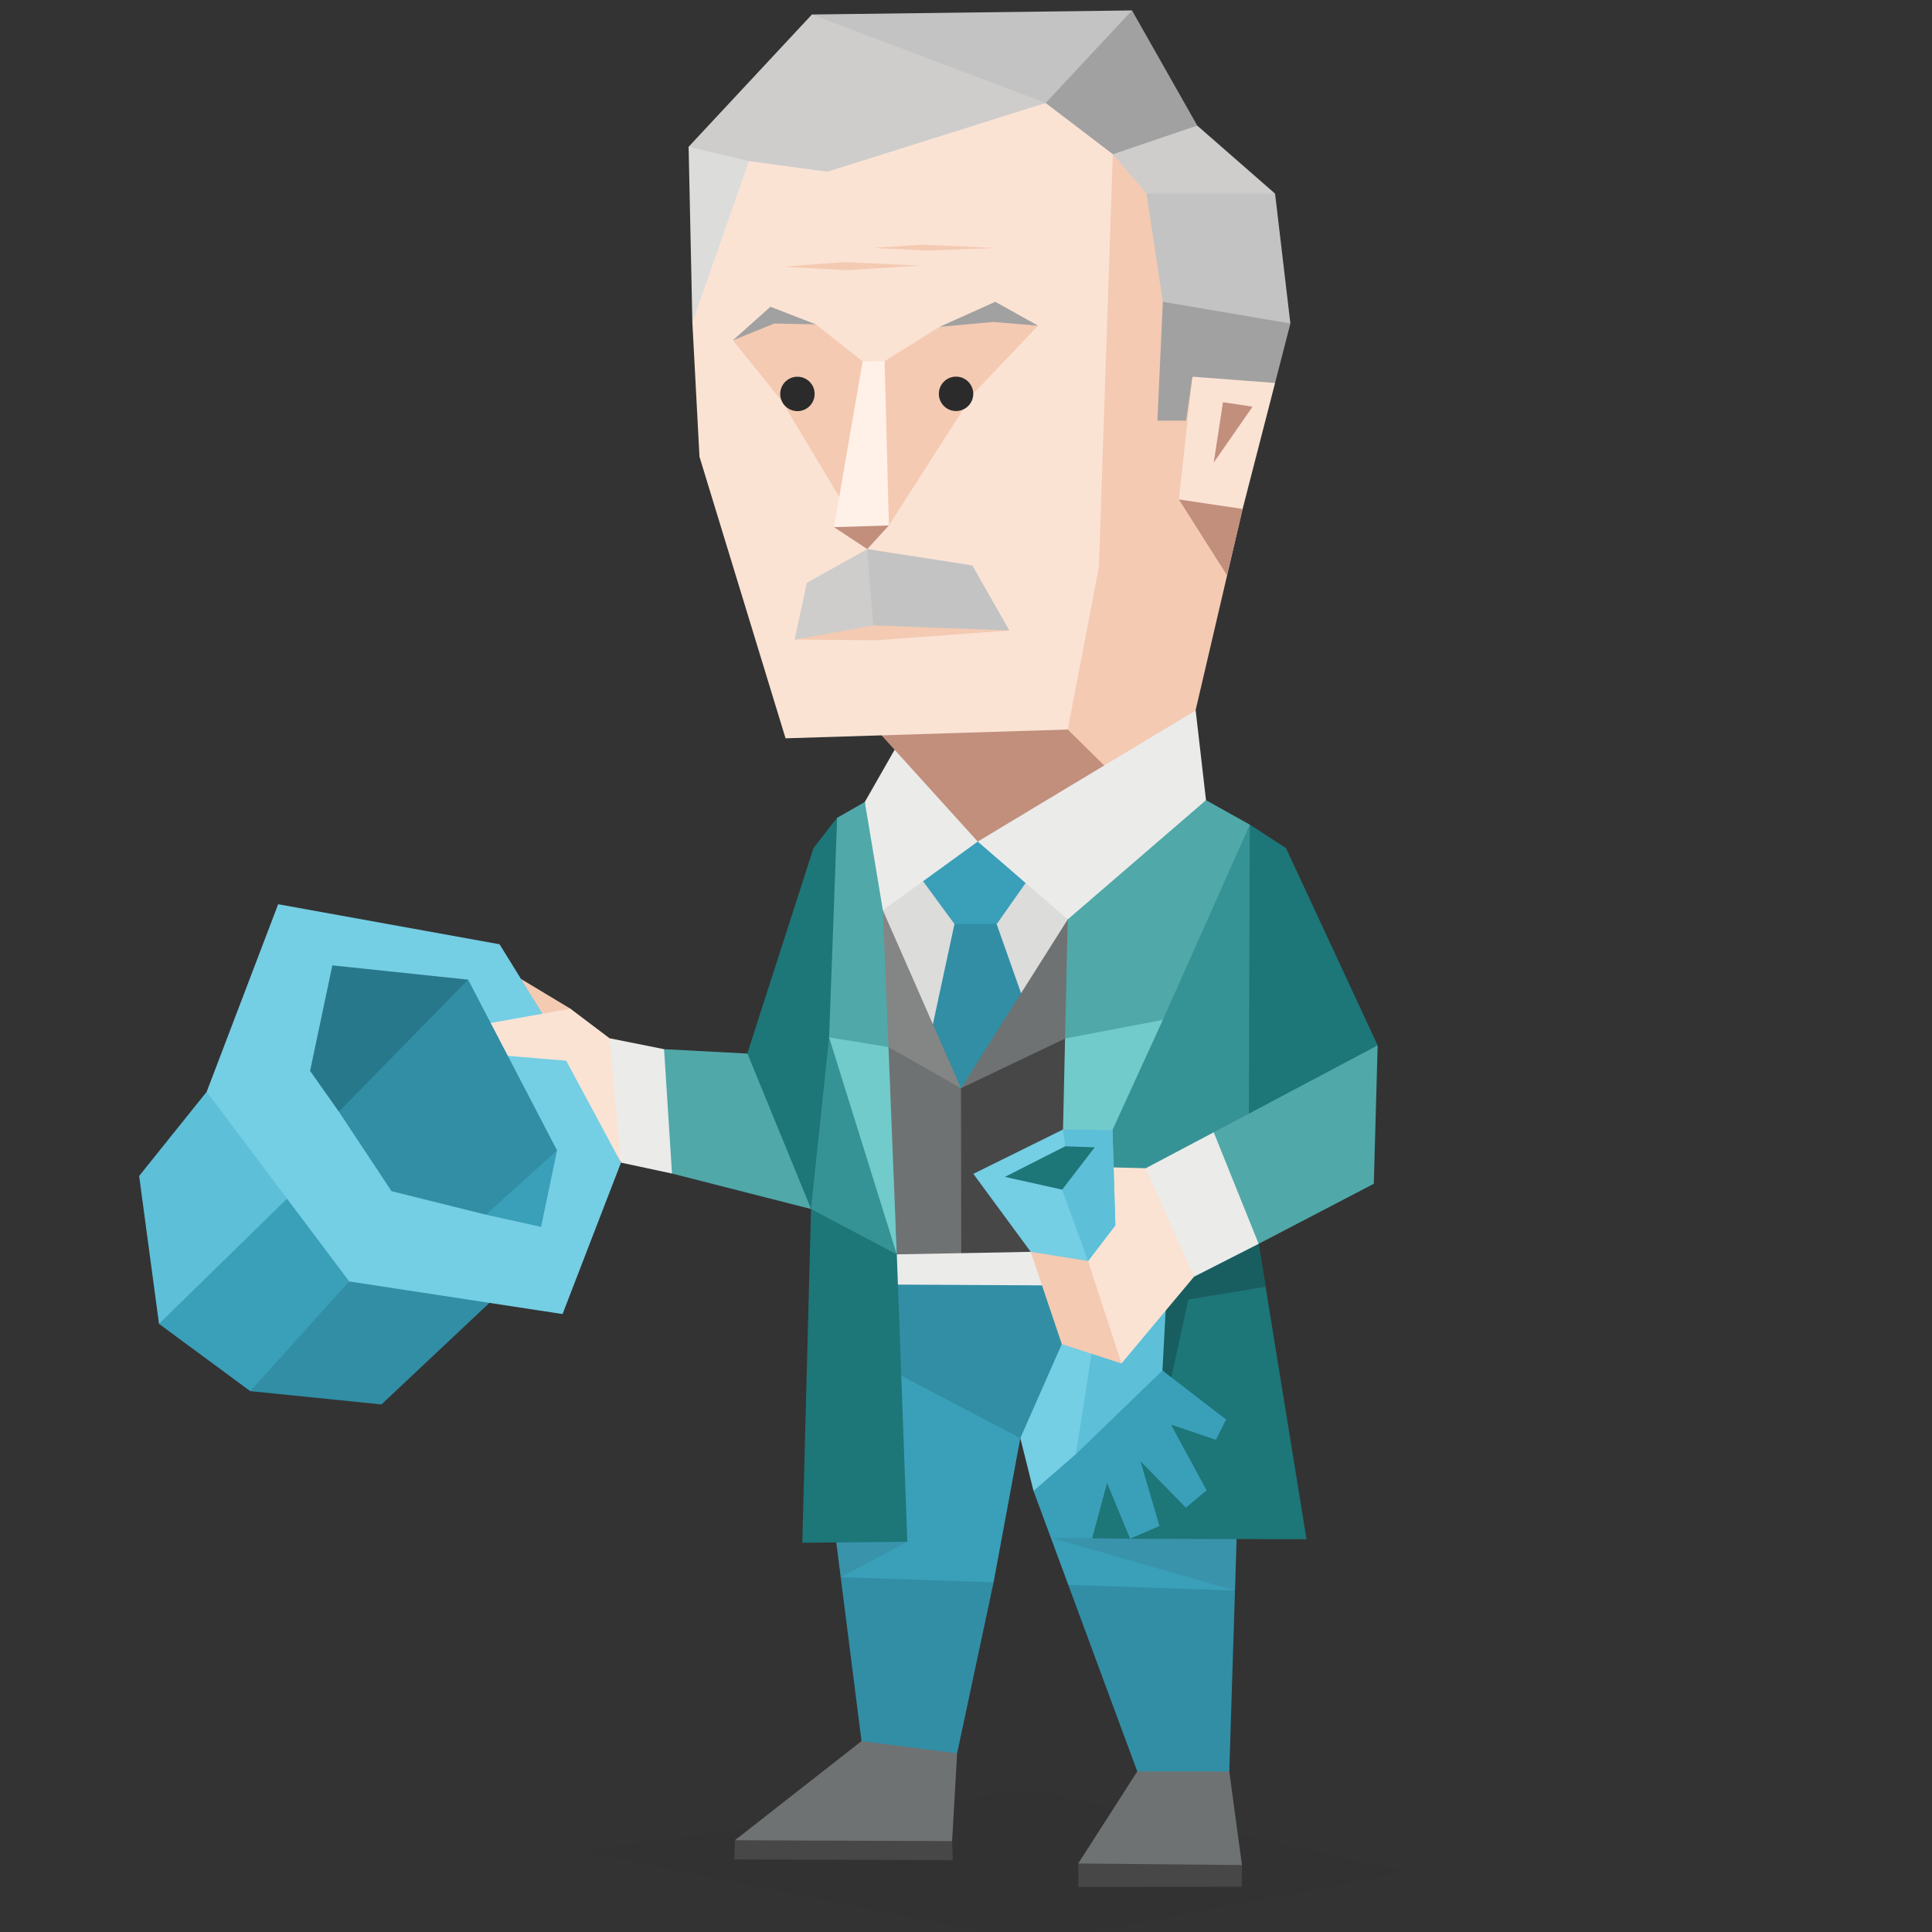 <svg id="Layer_1" data-name="Layer 1" xmlns="http://www.w3.org/2000/svg" viewBox="0 0 400 400"><rect x="0" y="0" width="400" height="400" fill="#333333" stroke="none"/><defs><style>.cls-1,.cls-24{fill:#2b2b2b;}.cls-1,.cls-10,.cls-11,.cls-12,.cls-13,.cls-14,.cls-15,.cls-16,.cls-17,.cls-18,.cls-19,.cls-2,.cls-20,.cls-21,.cls-22,.cls-23,.cls-24,.cls-3,.cls-4,.cls-5,.cls-6,.cls-7,.cls-8,.cls-9{fill-rule:evenodd;}.cls-1{opacity:0.1;}.cls-2{fill:#f4cab2;}.cls-3{fill:#474748;}.cls-4{fill:#6f7273;}.cls-5{fill:#3a9fb9;}.cls-6{fill:#318ea5;}.cls-7{fill:#1d7678;}.cls-8{fill:#185e60;}.cls-9{fill:#5ebfd8;}.cls-10{fill:#74cee4;}.cls-11{fill:#ebebea;}.cls-12{fill:#50a8a9;}.cls-13{fill:#369395;}.cls-14{fill:#fbe3d4;}.cls-15{fill:#dcdcdb;}.cls-16{fill:#848585;}.cls-17{fill:#72cbcb;}.cls-18{fill:#c18f7c;}.cls-19{fill:#a2a1a1;}.cls-20{fill:#c3c3c3;}.cls-21{fill:#cecdcc;}.cls-22{fill:#fff0e8;}.cls-23{fill:#28788b;}</style></defs><title>sentinels_ESTJ_famous_real_john_d_rockefeller</title><polygon class="cls-1" points="213.4 370.47 291.64 387.53 214.01 402.16 120.54 383.17 213.4 370.47"/><polygon class="cls-2" points="120.54 215.47 118.1 208.84 107.87 202.69 106.05 214.28 120.54 215.47"/><polygon class="cls-3" points="246.62 381.96 257.13 386.14 257.08 390.62 223.26 390.67 223.24 385.81 246.62 381.96"/><polygon class="cls-3" points="173.99 373.62 152.16 381 152.01 384.98 197.28 385.12 197.12 381.18 174.86 374.77 173.99 373.62"/><polygon class="cls-4" points="243.08 356.21 235.46 366.76 223.24 385.81 257.13 386.14 254.51 366.76 243.08 356.21"/><polygon class="cls-4" points="188.28 351.83 178.37 360.48 152.16 381 197.12 381.18 198.16 363.01 188.28 351.83"/><polygon class="cls-5" points="172.45 313.83 174.06 326.54 174.06 326.54 192.69 338.08 205.71 327.61 211.25 297.75 201.91 288.19 196.43 280.27 175.45 283.86 172.45 313.83"/><polygon class="cls-6" points="174.06 326.54 178.37 360.48 188.19 361.74 198.16 363.01 205.71 327.61 174.06 326.54 174.06 326.54"/><polygon class="cls-1" points="172.52 314.37 174.06 326.54 187.85 319.2 181.21 315.57 172.52 314.37"/><polygon class="cls-5" points="207.85 283.75 211.25 297.75 215.37 305.07 213.98 308.68 221.18 328.14 236.34 334.77 255.69 329.31 256.44 305.39 207.85 283.75"/><polygon class="cls-6" points="221.18 328.14 235.46 366.76 254.51 366.76 255.69 329.31 221.18 328.14"/><polygon class="cls-1" points="255.69 329.31 256.12 315.47 217.79 318.42 255.69 329.31"/><polygon class="cls-7" points="258.38 243.87 270.5 318.69 233.98 318.58 226.07 318.48 230.33 269.6 258.38 243.87"/><path class="cls-8" d="M260.48,256.84l1.55,9.57-16,2.64-4.86,22.34-3-21s8.16-13.81,7.8-14.2S254,256.38,260.48,256.84Z"/><path class="cls-6" d="M180.35,281.54l30.9,16.21s19.57-24.36,18.88-24.13S221,244.89,221,244.89s-42.42,15.5-42.48,14.8S180.35,281.54,180.35,281.54Z"/><polygon class="cls-9" points="235.04 266.42 241.43 269.56 240.67 283.75 251.52 294.1 242.43 294.94 245.7 308.12 236.13 302.54 237.25 315.5 229.18 306.97 226.07 318.48 222.22 315.17 222.76 301.06 218.54 287.24 225.62 272.78 235.04 266.42"/><polygon class="cls-5" points="240.67 283.75 253.85 293.89 251.75 298.11 242.43 294.94 249.82 308.56 245.52 312.15 236.13 302.54 240.06 315.94 233.98 318.58 229.18 306.97 226.07 318.48 217.79 318.42 222.76 301.06 240.67 283.75"/><polygon class="cls-10" points="224.01 273.84 219.83 278.28 211.25 297.75 213.98 308.68 222.76 301.06 226.47 277.21 224.01 273.84"/><path class="cls-3" d="M210.56,210.09c.66.55-23.19,22.07-23.19,22.07l10,30.83s29.63-2.49,29.5-10.62c.1-.53-.63-46-.63-46Z"/><polygon class="cls-4" points="191.96 217.38 198.96 225.3 199.03 263.29 176.95 259.17 175.5 220.54 185.55 205.15 191.96 217.38"/><polygon class="cls-11" points="180 264.14 184.78 259.72 213.46 259.18 226.94 266.18 181.54 265.94 180 264.14"/><polygon class="cls-12" points="160.7 220.24 154.73 218.13 137.49 217.22 134.12 228.13 139.09 242.96 167.91 250.31 160.7 220.24"/><path class="cls-7" d="M184.94,173.28l-11.62-4-4.89,6.28-13.7,42.53,13.18,32.18s12.62-21.31,12.64-22.58S184.94,173.28,184.94,173.28Z"/><polygon class="cls-6" points="57.45 271.98 51.81 288.02 78.98 290.77 106.37 265.01 61.76 258.68 57.45 271.98"/><polygon class="cls-5" points="47.17 250.66 32.92 274.09 51.81 288.02 72.3 265.31 68.69 232.3 47.17 250.66"/><polygon class="cls-9" points="62.27 245.39 42.79 226.04 28.81 243.47 32.92 274.09 62.27 245.39"/><polygon class="cls-10" points="112.32 209.88 103.43 195.5 57.59 187.21 42.79 226.04 72.3 265.31 116.47 272.06 128.57 240.71 124.19 231.69 115.58 212.48 112.32 209.88"/><polygon class="cls-5" points="90.53 233.75 100.58 251.48 112.02 254.01 115.33 238.18 90.53 233.75"/><polygon class="cls-6" points="73.61 211.69 70.16 230.16 81.06 246.62 100.58 251.48 115.33 238.18 105.14 218.6 105.61 216.79 101.59 211.8 96.92 202.83 73.61 211.69"/><polygon class="cls-11" points="123.57 219.4 126.2 214.96 137.49 217.22 139.13 242.97 128.57 240.71 123.57 219.4"/><polygon class="cls-7" points="173.16 245.32 167.91 250.31 166.11 319.41 187.85 319.2 185.45 253.58 173.16 245.32"/><polygon class="cls-13" points="177.99 194.66 173.32 169.32 174.23 208.76 171.66 214.78 167.91 250.31 185.67 259.7 177.99 194.66"/><polygon class="cls-7" points="256.51 186.35 258.76 170.73 266.25 175.59 285.23 216.43 268.04 237.01 249.1 239.41 256.51 186.35"/><path class="cls-13" d="M235.27,192.26l11-20.3,12.48-1.23-.2,65.23-27.63,17.73s-7.45-12.71-7.34-16.26S235.27,192.26,235.27,192.26Z"/><polygon class="cls-2" points="215.14 256.96 213.4 259.18 219.83 278.28 232.19 282.29 235.21 265.51 223.71 255.69 215.14 256.96"/><polygon class="cls-14" points="244.26 247.67 237.22 241.87 228.88 241.66 225.28 261.08 232.19 282.29 247.21 264.33 244.26 247.67"/><polygon class="cls-11" points="258.38 243.87 251.29 234.43 237.22 241.87 247.21 264.33 260.59 257.52 258.38 243.87"/><polygon class="cls-10" points="224.78 226.99 220.09 233.85 201.52 243.03 213.4 259.18 225.28 261.08 230.93 253.69 230.32 233.95 224.78 226.99"/><polygon class="cls-9" points="225.28 261.08 230.93 253.69 230.32 233.95 228.45 231.6 220.09 233.85 220.54 237.33 220.38 242.33 219.91 246.3 225.28 261.08"/><polygon class="cls-15" points="184.59 178.86 182.79 188.47 186.42 210.42 198.96 225.3 216.96 203.77 221.06 190.36 207.66 167.04 184.59 178.86"/><path class="cls-6" d="M200.72,184.45l-3.11,6.86L192,217.38s6,8.39,7,7.92S214,213,214,213l-7.64-21.64Z"/><polygon class="cls-16" points="178.13 198.91 182.79 188.47 198.96 225.3 180.72 214.95 178.13 198.91"/><polygon class="cls-12" points="183.32 183.82 182.79 188.47 183.95 216.78 180.01 224.41 171.66 214.78 173.32 169.32 179.05 166.04 183.32 183.82"/><polygon class="cls-17" points="183.95 216.78 185.67 259.7 171.66 214.78 183.95 216.78"/><polygon class="cls-4" points="226.02 195.32 221.06 190.36 198.96 225.3 228.62 211.16 226.02 195.32"/><polygon class="cls-12" points="223.01 183.72 221.06 190.36 220.51 215.02 220.51 215.02 228.75 216.25 240.75 211.16 258.76 170.73 249.69 165.67 223.01 183.72"/><polygon class="cls-17" points="220.51 215.02 220.09 233.85 230.32 233.95 240.75 211.16 220.51 215.02 220.51 215.02"/><polygon class="cls-5" points="190.2 178.44 190.34 181.4 197.61 191.31 206.37 191.31 216.18 177.38 202.1 165.46 190.2 178.44"/><polygon class="cls-11" points="204.13 164.09 202.43 174.24 182.79 188.47 179.05 166.04 185.22 155.23 204.13 164.09"/><polygon class="cls-2" points="212.76 145.93 228.06 168.73 246.87 149.91 257.27 105.37 245.58 75.01 235.9 22.81 216.45 46.62 212.76 145.93"/><polygon class="cls-18" points="180.4 149.91 202.43 174.24 232.69 159.13 228.62 158.48 221.06 151.04 180.4 149.91"/><polygon class="cls-18" points="248.45 99.55 244.08 103.41 254.04 119.11 257.27 105.37 248.45 99.55"/><polygon class="cls-14" points="254.81 73.27 246.87 77.99 244.08 103.41 257.27 105.37 263.99 79.29 254.81 73.27"/><polygon class="cls-19" points="250.42 56.25 267.16 66.98 263.99 79.29 246.87 77.99 245.58 87.09 239.63 87.09 240.75 62.48 250.42 56.25"/><polygon class="cls-20" points="238.45 34.98 237.38 40.09 240.75 62.48 267.16 66.98 263.99 40.09 238.45 34.98"/><polygon class="cls-21" points="230.39 31.92 237.38 40.09 263.99 40.09 247.88 26.01 209.89 31.71 230.39 31.92"/><path class="cls-19" d="M197.65,37.83l18.36-1L247.88,26,234.37,2.16s-34.18,13.74-34.4,15S197.65,37.83,197.65,37.83Z"/><polygon class="cls-20" points="174.43 13.98 168.1 3 234.37 2.16 216.49 21.32 174.43 13.98"/><polygon class="cls-21" points="148.15 39.73 142.57 30.39 168.1 3 216.49 21.32 155.22 43.64 148.15 39.73"/><polygon class="cls-15" points="171.1 37.57 155.06 33.35 142.57 30.39 143.35 66.8 171.1 37.57"/><polygon class="cls-14" points="143.35 66.8 144.82 94.56 162.64 152.86 221.06 151.04 227.52 117.39 230.39 31.92 216.49 21.32 171.28 35.56 155.06 33.35 143.35 66.8"/><polygon class="cls-2" points="174.31 123.11 164.52 132.41 181.38 132.57 208.98 130.54 174.31 123.11"/><polygon class="cls-2" points="158.98 65.27 151.73 70.46 161.85 83.02 175.19 105.27 184.04 108.79 201.49 81.54 214.92 67.43 208.86 64.09 194.52 67.67 183.15 74.77 180.5 83.73 178.6 74.82 168.94 67.16 158.98 65.27"/><polygon class="cls-18" points="177.02 105.37 172.66 109.14 179.56 113.68 184.04 108.79 177.02 105.37"/><polygon class="cls-19" points="194.52 67.67 206.07 62.48 214.92 67.43 205.6 66.66 194.52 67.67"/><polygon class="cls-19" points="168.94 67.16 159.51 63.51 151.73 70.46 160.33 66.98 168.94 67.16"/><polygon class="cls-22" points="178.6 74.82 172.66 109.14 184.04 108.79 183.15 74.77 178.6 74.82"/><polygon class="cls-18" points="259.33 84.2 253.21 83.27 251.29 95.77 259.33 84.2"/><polygon class="cls-11" points="247.55 147.09 202.43 174.24 221.06 190.36 249.69 165.67 247.55 147.09"/><polygon class="cls-7" points="220.54 237.33 226.65 237.54 219.91 246.3 208.05 243.66 220.54 237.33"/><polygon class="cls-12" points="285.23 216.43 251.29 234.43 260.59 257.52 284.43 245.09 285.23 216.43"/><polygon class="cls-14" points="126.2 214.96 118.1 208.84 101.59 211.8 105.14 218.6 117.23 219.61 128.57 240.71 126.2 214.96"/><polygon class="cls-23" points="68.81 199.87 96.92 202.83 70.16 230.16 64.2 221.72 68.81 199.87"/><polygon class="cls-2" points="162.09 55.21 175.28 55.95 190.48 55 174.75 54.26 162.09 55.21"/><polygon class="cls-2" points="180.7 51.33 192.06 51.88 205.99 51.35 191.07 50.65 180.7 51.33"/><path class="cls-24" d="M165.1,85.12a3.56,3.56,0,1,0-3.56-3.56A3.56,3.56,0,0,0,165.1,85.12Z"/><path class="cls-24" d="M197.94,85.1a3.56,3.56,0,1,0-3.56-3.56A3.56,3.56,0,0,0,197.94,85.1Z"/><polygon class="cls-20" points="180.78 129.5 180.92 129.48 208.98 130.54 201.31 117.06 179.56 113.68 178.22 124.47 180.78 129.5"/><polygon class="cls-21" points="167.04 120.67 164.52 132.41 180.78 129.5 179.56 113.68 167.04 120.67"/></svg>